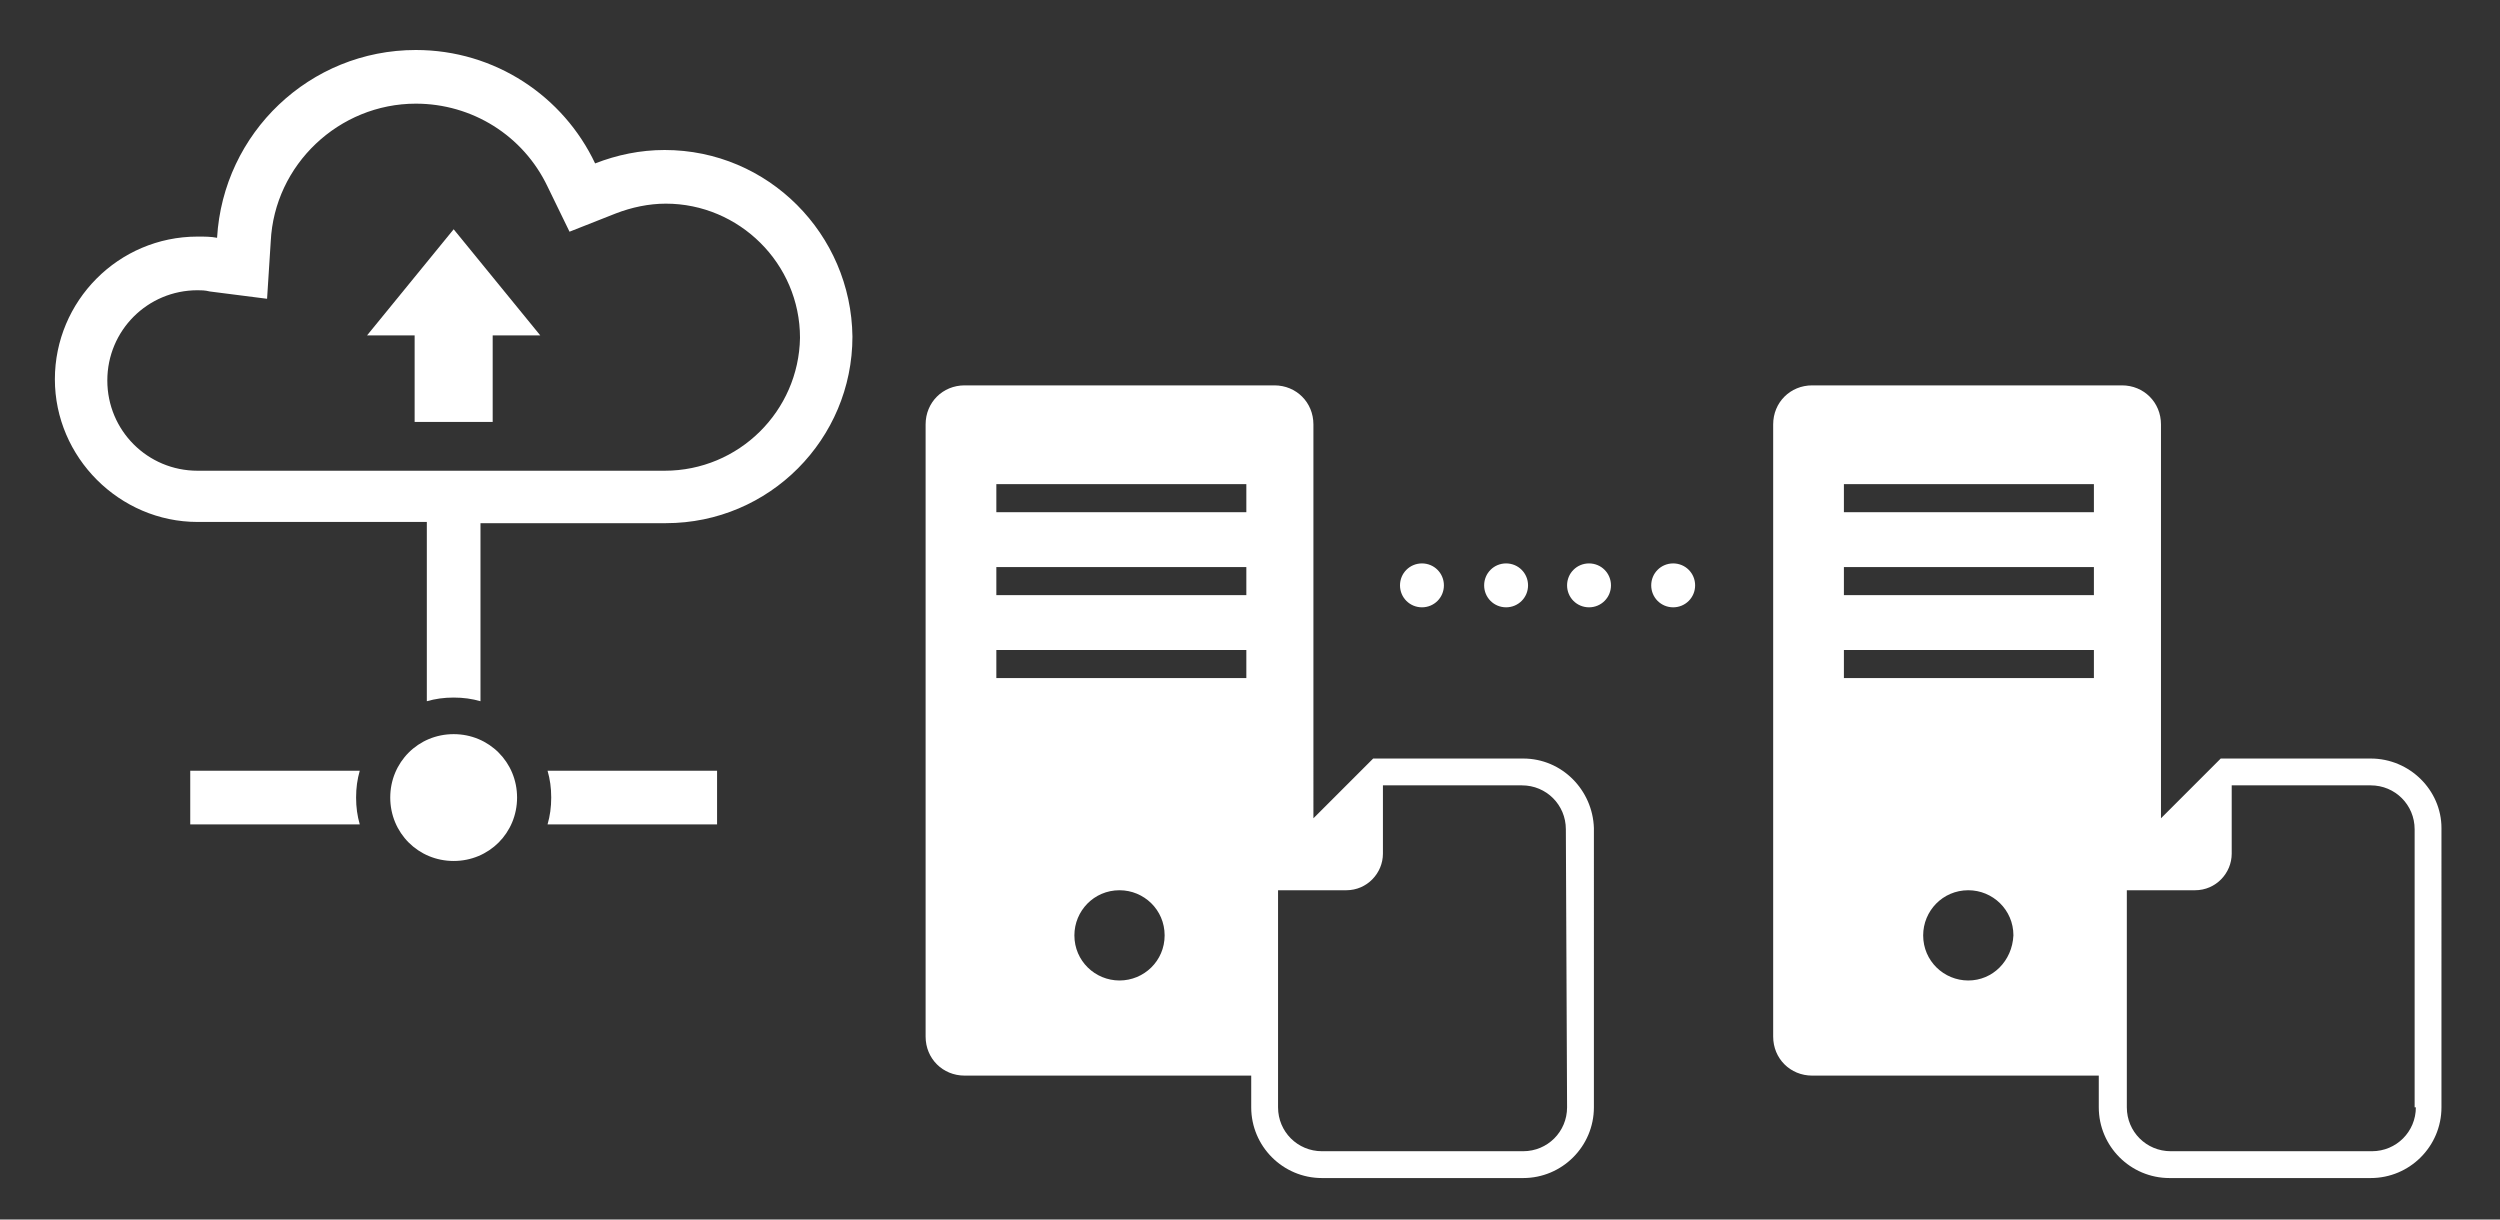 <?xml version="1.0" encoding="utf-8"?>
<!-- Generator: Adobe Illustrator 26.3.1, SVG Export Plug-In . SVG Version: 6.00 Build 0)  -->
<svg version="1.1" id="レイヤー_1" xmlns="http://www.w3.org/2000/svg" xmlns:xlink="http://www.w3.org/1999/xlink" x="0px"
	 y="0px" width="205px" height="100px" viewBox="0 0 205 100" style="enable-background:new 0 0 205 100;" xml:space="preserve">
<rect x="0" y="0" width="205" height="100" fill="#333333" stroke="none"/>
<style type="text/css">
	.st0{fill:#FFFFFF;}
</style>
<g>
	<path class="st0" d="M54.5,12.3c-2,0-3.9,0.4-5.7,1.1c-2.6-5.5-8.2-9.3-14.7-9.3c-8.7,0-15.8,6.8-16.3,15.4c-0.5-0.1-1-0.1-1.6-0.1
		c-6.5,0-11.7,5.3-11.7,11.7s5.3,11.7,11.7,11.7H35v14.7c0.7-0.2,1.4-0.3,2.2-0.3s1.5,0.1,2.2,0.3V42.9h15.2
		c8.5,0,15.3-6.9,15.3-15.3C69.8,19.2,63,12.3,54.5,12.3z M54.5,38.6H16.2c-4.1,0-7.4-3.3-7.4-7.4s3.3-7.4,7.4-7.4
		c0.3,0,0.6,0,1,0.1l4.7,0.6l0.3-4.7c0.3-6.3,5.6-11.3,11.9-11.3c4.6,0,8.8,2.6,10.8,6.8l1.8,3.7l3.8-1.5c1.3-0.5,2.7-0.8,4.1-0.8
		c6,0,11,4.9,11,11C65.5,33.7,60.6,38.6,54.5,38.6z"/>
	<path class="st0" d="M37.2,60.2c-2.9,0-5.2,2.3-5.2,5.2s2.3,5.2,5.2,5.2s5.2-2.3,5.2-5.2C42.4,62.5,40.1,60.2,37.2,60.2z"/>
	<path class="st0" d="M15.6,63.2v4.4h13.9c-0.2-0.7-0.3-1.4-0.3-2.2c0-0.8,0.1-1.5,0.3-2.2H15.6L15.6,63.2z"/>
	<path class="st0" d="M45.2,65.4c0,0.8-0.1,1.5-0.3,2.2h13.9v-4.4H44.9C45.1,63.9,45.2,64.6,45.2,65.4z"/>
	<polygon class="st0" points="30.1,27.5 34,27.5 34,34.6 40.4,34.6 40.4,27.5 44.3,27.5 37.2,18.8 	"/>
	<path class="st0" d="M135.4,48c0-1,0.8-1.8,1.8-1.8l0,0c1,0,1.8,0.8,1.8,1.8l0,0c0,1-0.8,1.8-1.8,1.8l0,0
		C136.2,49.8,135.4,49,135.4,48z M128.5,48c0-1,0.8-1.8,1.8-1.8l0,0c1,0,1.8,0.8,1.8,1.8l0,0c0,1-0.8,1.8-1.8,1.8l0,0
		C129.3,49.8,128.5,49,128.5,48z M121.7,48c0-1,0.8-1.8,1.8-1.8l0,0c1,0,1.8,0.8,1.8,1.8l0,0c0,1-0.8,1.8-1.8,1.8l0,0
		C122.5,49.8,121.7,49,121.7,48z M114.8,48c0-1,0.8-1.8,1.8-1.8l0,0c1,0,1.8,0.8,1.8,1.8l0,0c0,1-0.8,1.8-1.8,1.8l0,0
		C115.6,49.8,114.8,49,114.8,48z"/>
	<path class="st0" d="M124.9,62.2h-11.4h-0.9l-0.6,0.6l-4.3,4.3V34.8c0-1.8-1.4-3.2-3.2-3.2H79.1c-1.8,0-3.2,1.4-3.2,3.2V85
		c0,1.8,1.4,3.2,3.2,3.2h23.5v2.6c0,3.2,2.6,5.8,5.8,5.8h16.5c3.2,0,5.8-2.6,5.8-5.8V67.9C130.6,64.8,128.1,62.2,124.9,62.2z
		 M91.8,80.4c-2,0-3.7-1.6-3.7-3.7c0-2,1.6-3.7,3.7-3.7c2,0,3.7,1.6,3.7,3.7S93.8,80.4,91.8,80.4z M102.2,55.6H81.7v-2.3h20.5V55.6z
		 M102.2,48.8H81.7v-2.3h20.5V48.8z M102.2,42H81.7v-2.3h20.5V42z M128.5,90.8c0,2-1.6,3.6-3.6,3.6h-16.5c-2,0-3.6-1.6-3.6-3.6V73
		h5.6c1.7,0,3-1.4,3-3v-5.6h11.4c2,0,3.6,1.6,3.6,3.6L128.5,90.8L128.5,90.8z"/>
	<path class="st0" d="M194.4,62.2H183h-0.9l-0.6,0.6l-4.3,4.3V34.8c0-1.8-1.4-3.2-3.2-3.2h-25.4c-1.8,0-3.2,1.4-3.2,3.2V85
		c0,1.8,1.4,3.2,3.2,3.2h23.5v2.6c0,3.2,2.6,5.8,5.8,5.8h16.5c3.2,0,5.8-2.6,5.8-5.8V67.9C200.2,64.8,197.6,62.2,194.4,62.2z
		 M161.4,80.4c-2,0-3.7-1.6-3.7-3.7c0-2,1.6-3.7,3.7-3.7c2,0,3.7,1.6,3.7,3.7C165,78.8,163.4,80.4,161.4,80.4z M171.7,55.6h-20.5
		v-2.3h20.5V55.6z M171.7,48.8h-20.5v-2.3h20.5V48.8z M171.7,42h-20.5v-2.3h20.5V42z M198.1,90.8c0,2-1.6,3.6-3.6,3.6H178
		c-2,0-3.6-1.6-3.6-3.6V73h5.6c1.7,0,3-1.4,3-3v-5.6h11.4c2,0,3.6,1.6,3.6,3.6v22.8H198.1z"/>
</g>
</svg>
